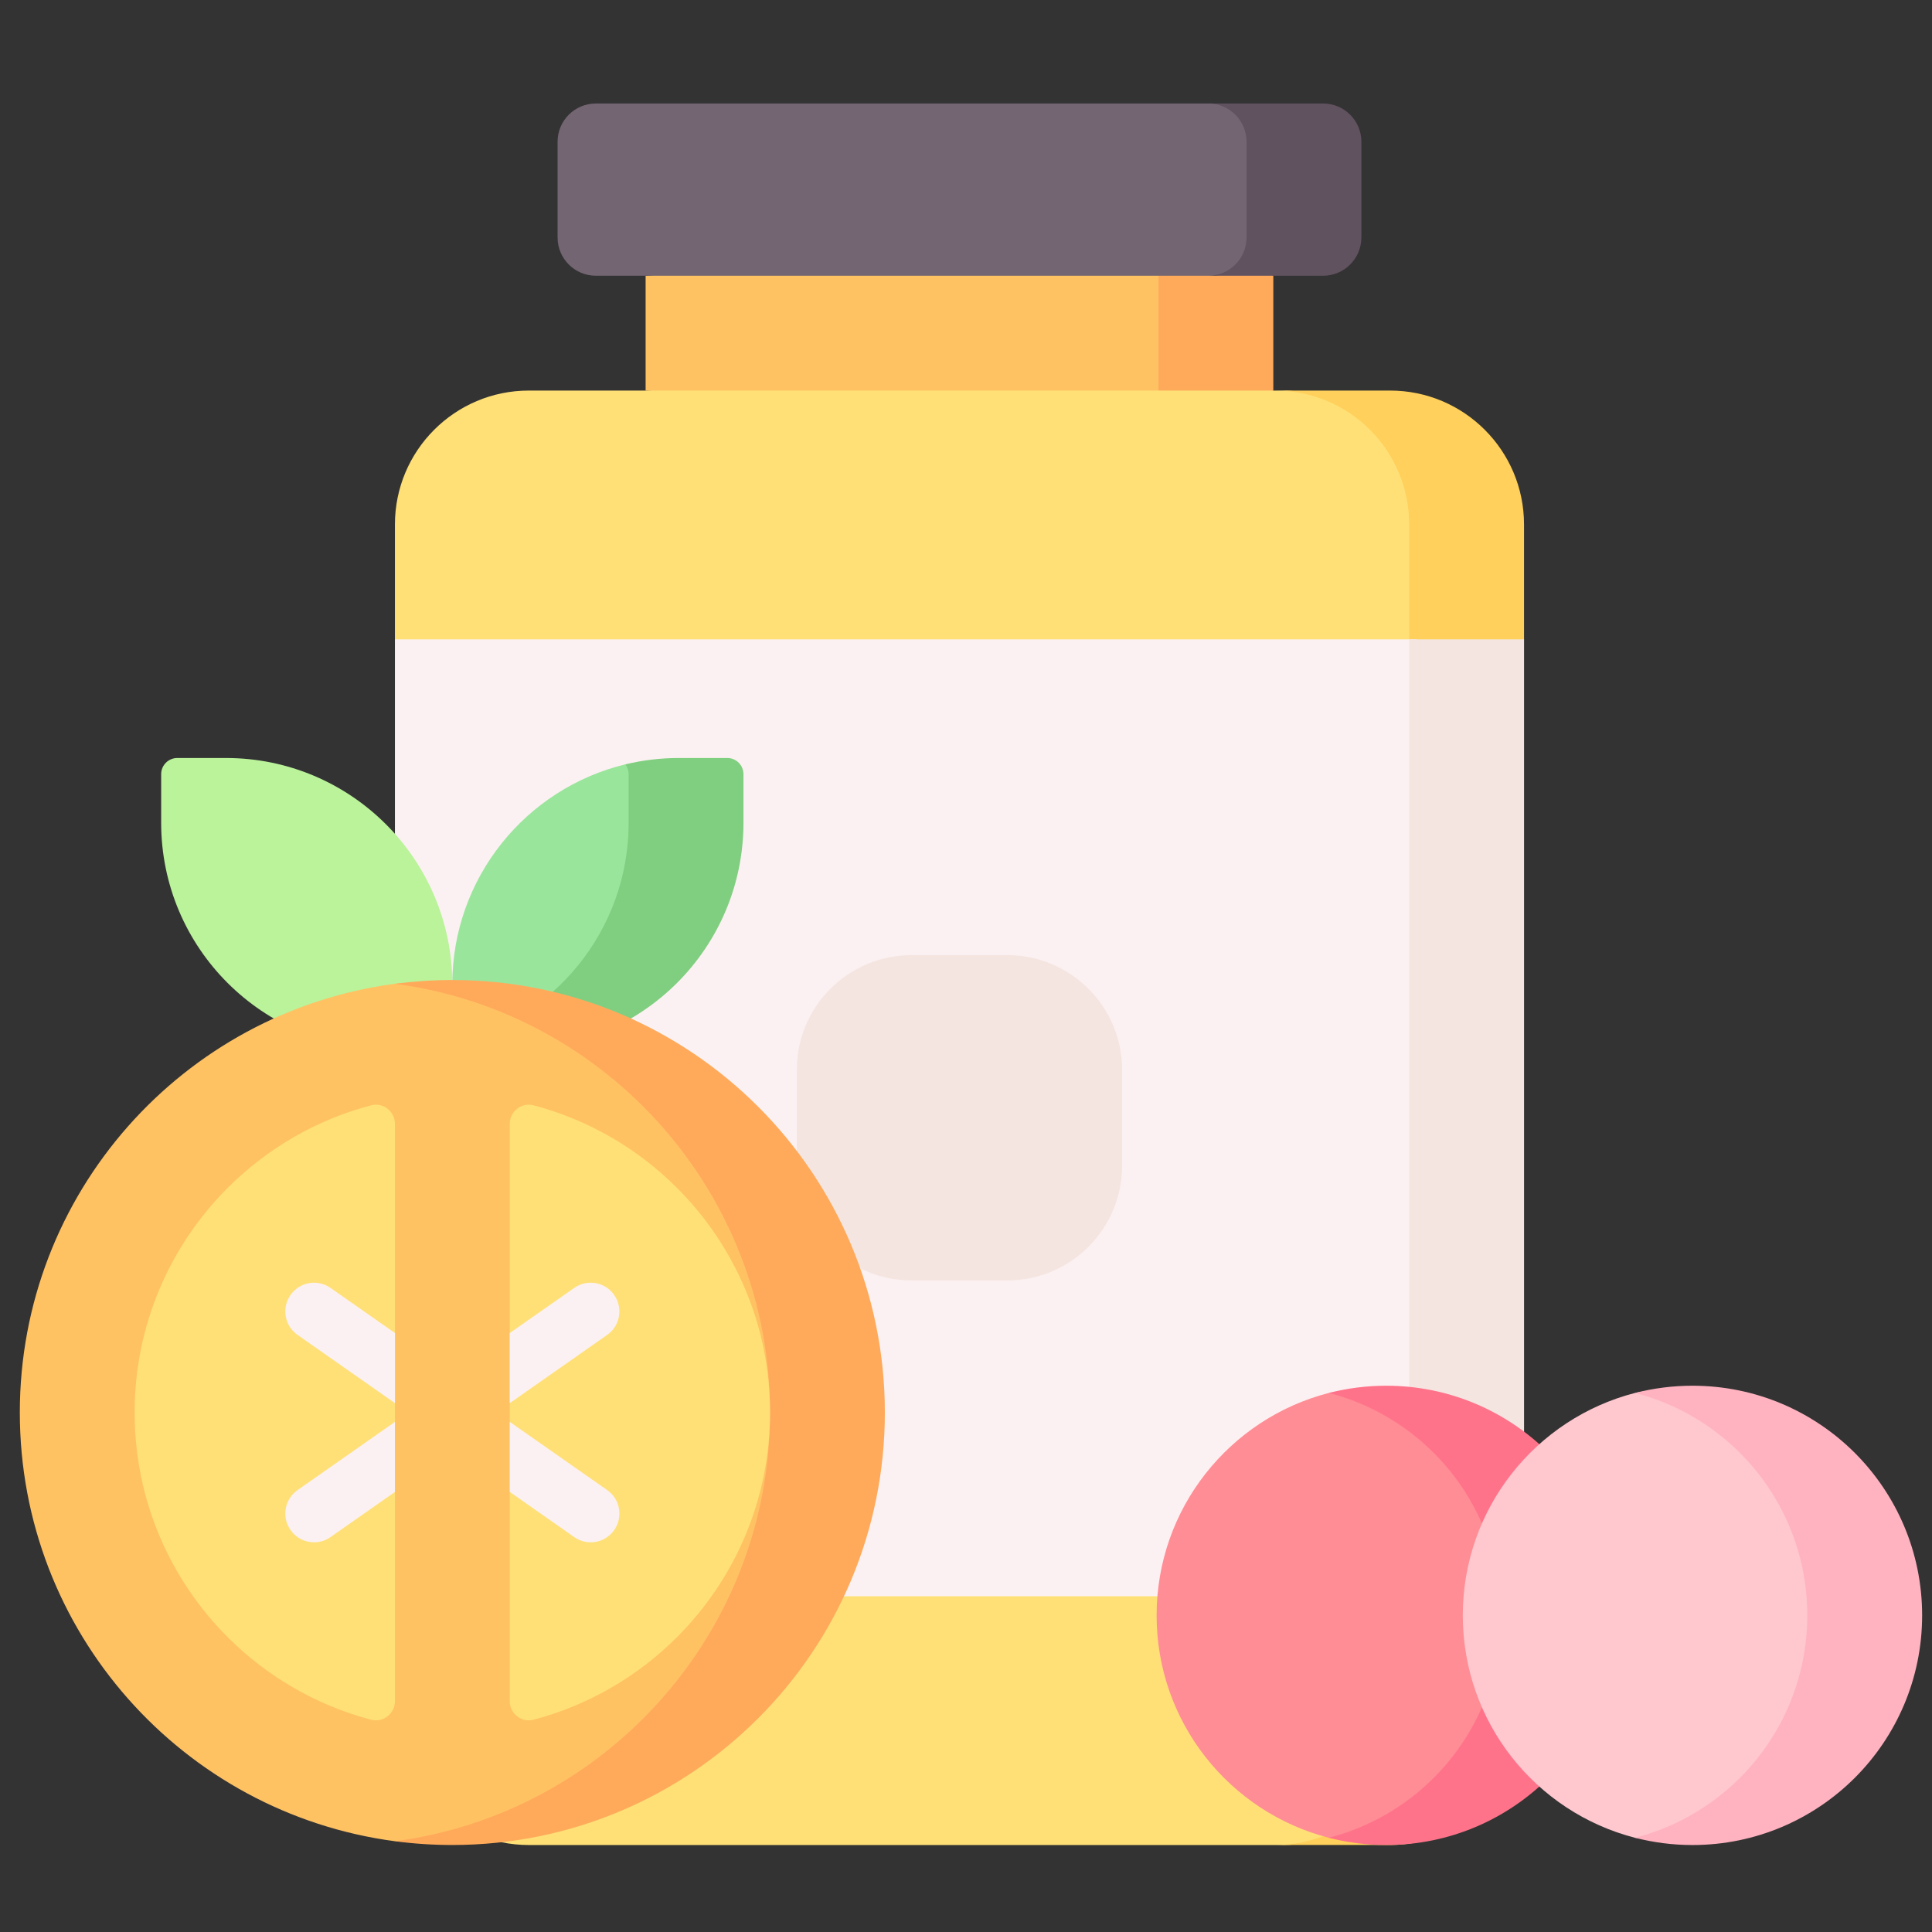<svg width="65" height="65" viewBox="0 0 65 65" fill="none" xmlns="http://www.w3.org/2000/svg">
<rect x="0" y="0" width="65" height="65" fill="#333333" stroke="none"/>
<g clip-path="url(#clip0_1_2303)">
<path d="M38.977 7.989L21.721 9.277V13.14L38.977 14.428L40.563 11.554L38.977 7.989Z" fill="#FFC263"/>
<path d="M42.839 9.277V13.14L40.908 14.428L38.976 13.14V9.277L40.908 7.989L42.839 9.277Z" fill="#FFAA5A"/>
<path d="M43.162 62.074H17.794C15.305 62.074 13.287 60.056 13.287 57.566L18.383 40.398L13.287 21.51V17.647C13.287 15.158 15.305 13.14 17.794 13.14H43.162C45.651 13.14 47.669 15.158 47.669 17.647V57.566C47.669 60.056 45.651 62.074 43.162 62.074Z" fill="#FFE077"/>
<path d="M51.274 17.647V21.51L49.214 38.508L51.274 53.703V57.566C51.274 60.056 49.256 62.073 46.767 62.073H42.904C45.393 62.073 47.411 60.056 47.411 57.566V53.703L49.214 41.343L47.411 21.51V17.647C47.411 15.158 45.393 13.14 42.904 13.14H46.767C49.256 13.14 51.274 15.158 51.274 17.647Z" fill="#FFD05B"/>
<path d="M51.275 53.703H13.287V21.51H47.669L51.275 53.703Z" fill="#FCF1F2"/>
<path d="M47.412 21.51H51.275V53.703H47.412V21.51Z" fill="#F4E5E0"/>
<path d="M33.89 43.08H30.671C28.537 43.08 26.807 41.35 26.807 39.216V35.997C26.807 33.863 28.537 32.134 30.671 32.134H33.89C36.023 32.134 37.753 33.864 37.753 35.997V39.216C37.753 41.35 36.023 43.08 33.89 43.08Z" fill="#F4E5E0"/>
<path d="M5.966 25.502H7.599C11.807 25.502 15.218 28.913 15.218 33.121V35.298H13.041C8.833 35.298 5.422 31.887 5.422 27.679V26.046C5.422 25.746 5.665 25.502 5.966 25.502Z" fill="#BAF39A"/>
<path d="M22.418 26.112C21.797 26.112 21.037 25.716 21.037 25.716C17.698 26.525 15.217 29.533 15.217 33.121V35.298H15.723C19.931 35.298 22.438 31.887 22.438 27.679L22.418 26.112Z" fill="#9AE59C"/>
<path d="M25.013 26.047V27.68C25.013 31.887 21.602 35.298 17.395 35.298H15.217V35.111C18.613 34.344 21.15 31.307 21.15 27.68V26.047C21.15 25.922 21.109 25.807 21.037 25.716C21.613 25.577 22.216 25.502 22.837 25.502H24.47C24.77 25.502 25.013 25.745 25.013 26.047Z" fill="#80CF80"/>
<path d="M15.518 61.745C14.863 61.745 13.918 62.03 13.286 61.946C6.163 61.002 0.667 54.904 0.667 47.522C0.667 40.141 6.163 34.043 13.286 33.098C13.918 33.014 14.701 33.238 15.356 33.238C23.393 33.238 28.482 39.486 28.482 47.522C28.482 55.559 23.554 61.745 15.518 61.745Z" fill="#FFC263"/>
<path d="M29.77 47.522C29.77 51.54 28.141 55.179 25.507 57.811C22.875 60.444 19.236 62.073 15.219 62.073C14.563 62.073 13.919 62.03 13.287 61.946C16.533 61.516 19.441 60.016 21.644 57.811C24.278 55.179 25.907 51.54 25.907 47.522C25.907 43.505 24.278 39.865 21.644 37.233C19.441 35.029 16.533 33.528 13.287 33.098C13.919 33.015 14.563 32.971 15.219 32.971C19.236 32.971 22.875 34.6 25.507 37.233C28.141 39.865 29.77 43.504 29.77 47.522Z" fill="#FFAA5A"/>
<path d="M40.78 3.482H20.047C19.336 3.482 18.759 4.058 18.759 4.77V7.989C18.759 8.7 19.336 9.277 20.047 9.277H40.78C41.491 9.277 42.067 8.7 42.067 7.989V4.77C42.067 4.058 41.491 3.482 40.78 3.482Z" fill="#736572"/>
<path d="M45.802 4.77V7.989C45.802 8.7 45.225 9.277 44.514 9.277H40.651C41.362 9.277 41.939 8.7 41.939 7.989V4.77C41.939 4.059 41.362 3.482 40.651 3.482H44.514C45.225 3.482 45.802 4.059 45.802 4.77Z" fill="#615260"/>
<path d="M4.53 47.522C4.53 44.571 5.726 41.899 7.661 39.965C8.976 38.65 10.632 37.675 12.486 37.187C12.892 37.081 13.287 37.393 13.287 37.812V57.233C13.287 57.652 12.892 57.964 12.486 57.858C10.632 57.369 8.976 56.395 7.661 55.08C5.726 53.146 4.53 50.474 4.53 47.522Z" fill="#FFE077"/>
<path d="M25.907 47.522C25.907 44.571 24.71 41.899 22.776 39.965C21.461 38.65 19.804 37.675 17.95 37.187C17.545 37.081 17.15 37.393 17.15 37.812V57.233C17.15 57.652 17.545 57.964 17.95 57.858C19.804 57.369 21.461 56.395 22.776 55.08C24.71 53.146 25.907 50.474 25.907 47.522Z" fill="#FFE077"/>
<path d="M46.639 61.43C45.972 61.43 45.325 61.989 44.708 61.83C41.376 60.973 38.913 57.947 38.913 54.347C38.913 50.747 41.375 47.722 44.708 46.864C45.325 46.705 45.972 47.265 46.639 47.265C50.906 47.265 53.078 50.08 53.078 54.347C53.078 58.614 50.906 61.43 46.639 61.43Z" fill="#FF8D95"/>
<path d="M54.365 54.347C54.365 56.481 53.499 58.413 52.102 59.811C50.704 61.208 48.772 62.074 46.638 62.074C45.971 62.074 45.325 61.989 44.707 61.83C46.064 61.481 47.277 60.772 48.239 59.811C49.636 58.413 50.502 56.481 50.502 54.347C50.502 52.213 49.636 50.282 48.239 48.883C47.277 47.923 46.064 47.213 44.707 46.864C45.325 46.706 45.971 46.621 46.638 46.621C48.772 46.621 50.704 47.486 52.102 48.883C53.499 50.282 54.365 52.213 54.365 54.347Z" fill="#FF738A"/>
<path d="M55.009 61.83C51.676 60.973 49.214 57.947 49.214 54.347C49.214 50.747 51.676 47.722 55.008 46.864C55.626 46.705 56.273 47.007 56.94 47.007C60.095 47.292 62.091 50.08 62.091 54.347C61.965 60.861 55.626 61.989 55.009 61.83Z" fill="#FFC7CE"/>
<path d="M64.668 54.347C64.668 56.481 63.802 58.413 62.405 59.811C61.007 61.208 59.075 62.074 56.941 62.074C56.274 62.074 55.628 61.989 55.01 61.83C56.367 61.481 57.58 60.772 58.542 59.811C59.939 58.413 60.804 56.481 60.804 54.347C60.804 52.213 59.939 50.282 58.542 48.883C57.58 47.923 56.367 47.213 55.01 46.864C55.628 46.706 56.274 46.621 56.941 46.621C59.075 46.621 61.007 47.486 62.405 48.883C63.802 50.282 64.668 52.213 64.668 54.347Z" fill="#FFB3C0"/>
<path d="M13.287 47.838V50.194L11.119 51.714C10.95 51.832 10.757 51.889 10.567 51.889C10.261 51.889 9.963 51.746 9.775 51.477C9.468 51.04 9.574 50.437 10.012 50.132L13.287 47.838Z" fill="#FCF1F2"/>
<path d="M20.664 51.477C20.476 51.746 20.177 51.889 19.872 51.889C19.681 51.889 19.488 51.832 19.32 51.714L17.151 50.194V47.838L20.427 50.132C20.865 50.438 20.97 51.04 20.664 51.477Z" fill="#FCF1F2"/>
<path d="M20.426 44.912L17.15 47.207V44.849L19.319 43.331C19.755 43.024 20.358 43.13 20.663 43.568C20.97 44.004 20.864 44.607 20.426 44.912Z" fill="#FCF1F2"/>
<path d="M13.288 44.849V47.207L10.012 44.912C9.574 44.607 9.468 44.004 9.775 43.568C10.08 43.13 10.682 43.024 11.119 43.331L13.288 44.849Z" fill="#FCF1F2"/>
</g>
<defs>
<clipPath id="clip0_1_2303">
<rect width="64" height="64" fill="white" transform="translate(0.667 0.778)"/>
</clipPath>
</defs>
</svg>
